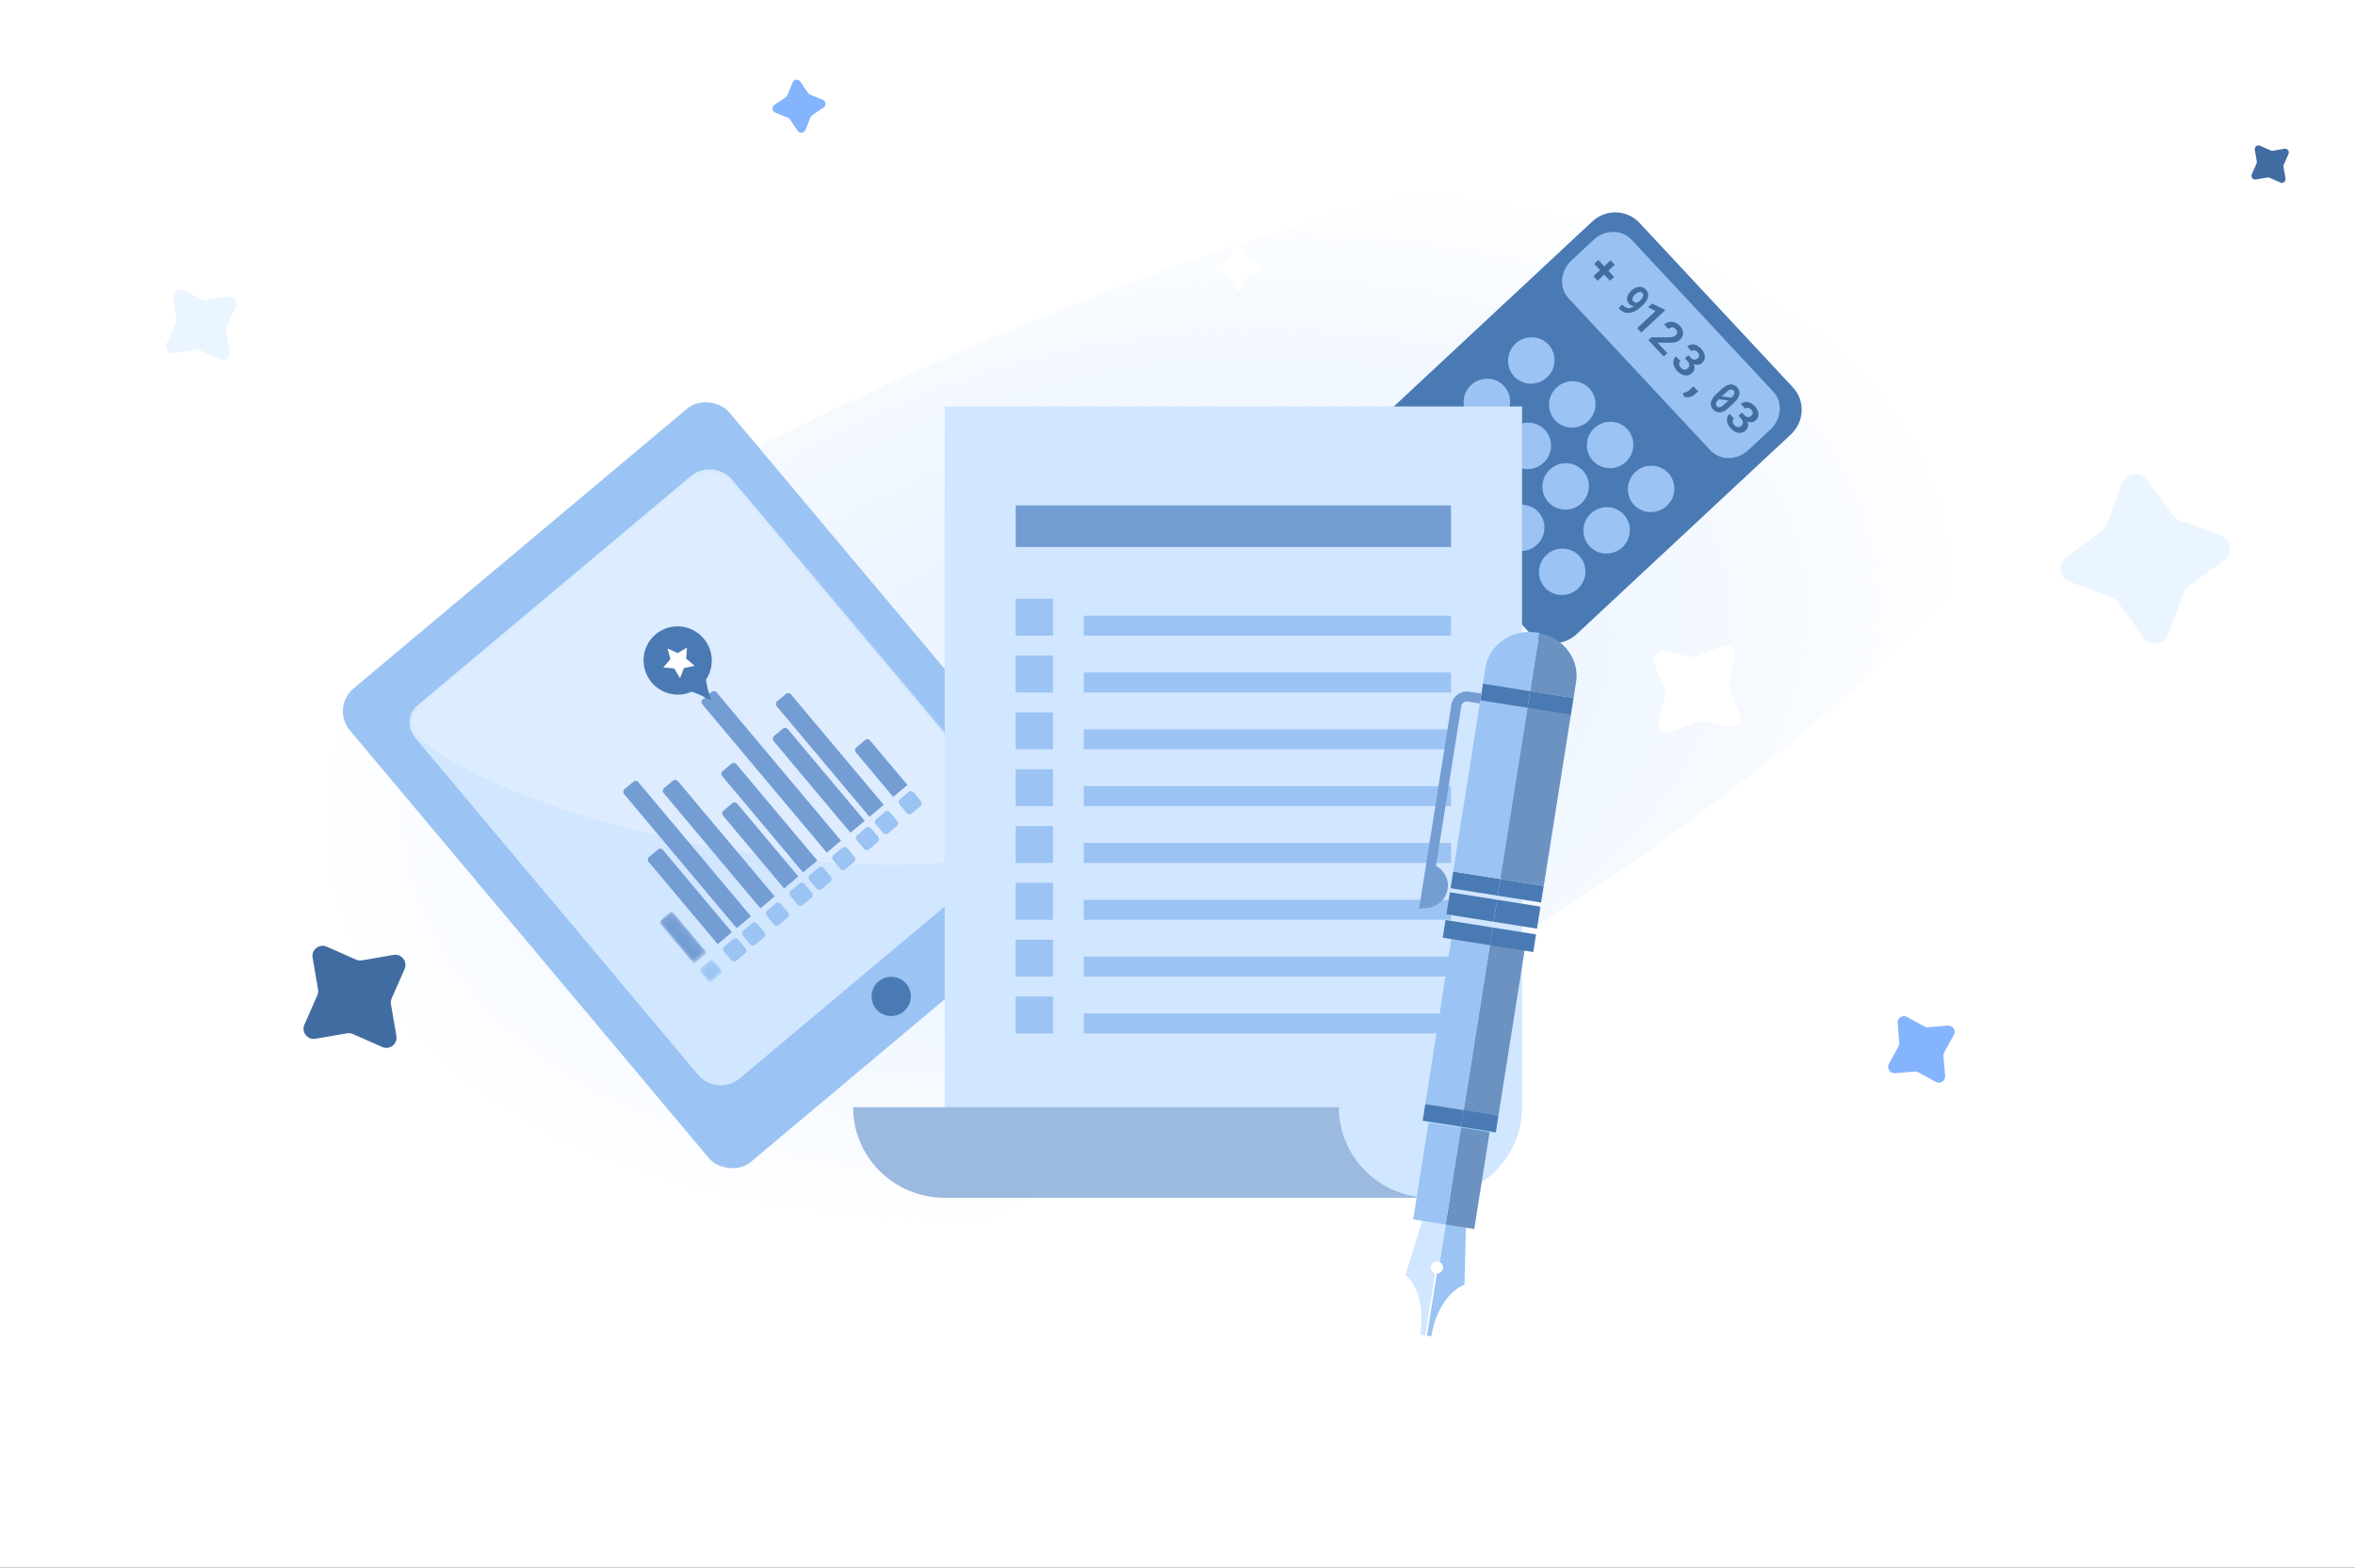 <?xml version="1.0" encoding="UTF-8"?>
<svg width="398px" height="265px" viewBox="0 0 398 265" version="1.1" xmlns="http://www.w3.org/2000/svg" xmlns:xlink="http://www.w3.org/1999/xlink">
    <rect x="0" y="0" width="398" height="265" fill="#333333" stroke="none"/>
    <!-- Generator: sketchtool 52.1 (67048) - http://www.bohemiancoding.com/sketch -->
    <title>85C03D90-AE33-4425-874B-55FCB25D10EC</title>
    <desc>Created with sketchtool.</desc>
    <defs>
        <rect id="path-1" x="0" y="0" width="398" height="265"></rect>
        <radialGradient cx="57.225%" cy="50%" fx="57.225%" fy="50%" r="103.53%" gradientTransform="translate(0.572,0.5),scale(0.318,1),rotate(13.353),scale(1,0.603),translate(-0.572,-0.5)" id="radialGradient-3">
            <stop stop-color="#EAF4FF" offset="0%"></stop>
            <stop stop-color="#D1E6FF" stop-opacity="0" offset="100%"></stop>
        </radialGradient>
        <path d="M4,0 L64.062,0 C66.824,-7.86517626e-15 69.062,2.239 69.062,5 L69.062,78.309 C69.062,81.071 66.824,83.309 64.062,83.309 L5,83.309 C2.239,83.309 3.38176876e-16,81.071 0,78.309 L0,4 C-2.705415e-16,1.791 1.791,4.05812251e-16 4,0 Z" id="path-4"></path>
        <polygon id="path-6" points="0 0.224 2.914 0.224 2.914 3.124 0 3.124"></polygon>
        <polygon id="path-8" points="0 0.08 2.914 0.08 2.914 9.342 0 9.342"></polygon>
    </defs>
    <g id="Desktop" stroke="none" stroke-width="1" fill="none" fill-rule="evenodd">
        <g id="nivel-3-producto-formulario-wf" transform="translate(-210, -561)">
            <g id="img-informa-nivel1-producto-servicios" transform="translate(210, 561)">
                <mask id="mask-2" fill="white">
                    <use xlink:href="#path-1"></use>
                </mask>
                <use id="Rectangle" fill="#FFFFFF" xlink:href="#path-1"></use>
                <ellipse id="Oval" fill="url(#radialGradient-3)" mask="url(#mask-2)" transform="translate(165, 132.5) rotate(-26) translate(-165, -132.5) " cx="165" cy="132.5" rx="212" ry="67.5"></ellipse>
                <g id="Fill-47" mask="url(#mask-2)">
                    <g transform="translate(23, 13)">
                        <path d="M41.699,151.427 C41.399,151.267 41.156,151.022 40.996,150.722 L38.434,145.939 C37.787,144.729 36.051,144.73 35.403,145.942 L32.833,150.729 C32.672,151.029 32.43,151.274 32.129,151.435 L27.345,154.004 C26.137,154.653 26.135,156.389 27.343,157.037 L32.123,159.6 C32.423,159.76 32.665,160.003 32.825,160.303 L35.388,165.086 C36.034,166.297 37.77,166.295 38.419,165.083 L40.989,160.297 C41.149,159.996 41.392,159.753 41.692,159.593 L46.476,157.022 C47.688,156.372 47.689,154.636 46.479,153.989 L41.699,151.427 Z" id="Fill-16" fill="#416CA2" transform="translate(36.912, 155.513) rotate(-38) translate(-36.912, -155.513) "></path>
                        <path d="M362.415,13.245 C362.305,13.186 362.216,13.096 362.158,12.986 L361.218,11.232 C360.981,10.788 360.345,10.789 360.107,11.233 L359.165,12.989 C359.106,13.099 359.017,13.189 358.907,13.248 L357.154,14.19 C356.711,14.428 356.71,15.065 357.153,15.302 L358.905,16.242 C359.015,16.301 359.104,16.39 359.162,16.5 L360.102,18.254 C360.339,18.698 360.975,18.697 361.213,18.253 L362.155,16.497 C362.214,16.387 362.303,16.298 362.413,16.239 L364.166,15.296 C364.61,15.058 364.611,14.422 364.167,14.184 L362.415,13.245 Z" id="Fill-16-Copy-4" fill="#416CA2" transform="translate(360.66, 14.743) rotate(-38) translate(-360.66, -14.743) "></path>
                        <path d="M114.094,3.201 C113.964,3.132 113.86,3.027 113.791,2.898 L112.686,0.842 C112.407,0.321 111.661,0.321 111.382,0.842 L110.278,2.897 C110.209,3.026 110.105,3.131 109.975,3.2 L107.918,4.302 C107.398,4.58 107.398,5.326 107.918,5.605 L109.976,6.708 C110.105,6.777 110.21,6.881 110.279,7.01 L111.383,9.066 C111.662,9.587 112.409,9.587 112.688,9.066 L113.792,7.011 C113.861,6.882 113.965,6.778 114.094,6.709 L116.152,5.606 C116.673,5.328 116.673,4.582 116.152,4.303 L114.094,3.201 Z" id="Fill-16-Copy" fill="#84B4FE" transform="translate(112.035, 4.954) rotate(-96) translate(-112.035, -4.954) "></path>
                        <path d="M304.684,161.865 C304.498,161.765 304.348,161.613 304.249,161.427 L302.66,158.461 C302.259,157.711 301.183,157.711 300.781,158.463 L299.188,161.431 C299.089,161.617 298.939,161.769 298.752,161.869 L295.787,163.462 C295.038,163.864 295.037,164.941 295.786,165.343 L298.749,166.933 C298.935,167.032 299.085,167.182 299.184,167.368 L300.772,170.334 C301.173,171.085 302.249,171.084 302.652,170.333 L304.244,167.365 C304.344,167.178 304.494,167.028 304.68,166.928 L307.646,165.334 C308.396,164.931 308.397,163.854 307.647,163.453 L304.684,161.865 Z" id="Fill-16-Copy-5" fill="#84B4FE" transform="translate(301.717, 164.398) rotate(-33) translate(-301.717, -164.398) "></path>
                        <path d="M267.987,99.897 C267.725,99.758 267.513,99.544 267.374,99.282 L265.135,95.106 C264.57,94.049 263.054,94.05 262.487,95.108 L260.242,99.287 C260.102,99.55 259.89,99.764 259.627,99.904 L255.448,102.147 C254.392,102.713 254.391,104.23 255.446,104.795 L259.622,107.033 C259.884,107.173 260.096,107.384 260.235,107.646 L262.474,111.822 C263.039,112.879 264.555,112.878 265.122,111.82 L267.367,107.641 C267.507,107.378 267.719,107.166 267.982,107.026 L272.161,104.781 C273.219,104.215 273.22,102.698 272.163,102.133 L267.987,99.897 Z" id="Fill-16-Copy" fill="#FFFFFF" transform="translate(263.805, 103.464) rotate(-50) translate(-263.805, -103.464) "></path>
                        <path d="M187.991,30.725 C187.881,30.667 187.792,30.577 187.734,30.466 L186.794,28.711 C186.556,28.266 185.92,28.266 185.683,28.711 L184.743,30.467 C184.684,30.577 184.595,30.667 184.485,30.725 L182.733,31.667 C182.291,31.905 182.291,32.542 182.733,32.78 L184.485,33.722 C184.595,33.781 184.684,33.87 184.743,33.98 L185.683,35.736 C185.92,36.18 186.556,36.18 186.793,35.736 L187.733,33.98 C187.792,33.87 187.881,33.78 187.991,33.722 L189.743,32.779 C190.186,32.542 190.186,31.904 189.743,31.667 L187.991,30.725 Z" id="Fill-16-Copy" fill="#FFFFFF" transform="translate(186.238, 32.223) rotate(-1) translate(-186.238, -32.223) "></path>
                        <path d="M346.154,75.791 C345.74,75.57 345.406,75.232 345.185,74.817 L341.647,68.211 C340.754,66.539 338.36,66.539 337.466,68.212 L333.925,74.82 C333.704,75.234 333.37,75.573 332.956,75.794 L326.359,79.338 C324.693,80.233 324.692,82.631 326.358,83.525 L332.953,87.069 C333.367,87.29 333.702,87.625 333.922,88.04 L337.46,94.646 C338.353,96.318 340.747,96.318 341.641,94.645 L345.182,88.037 C345.403,87.623 345.738,87.288 346.152,87.066 L352.748,83.52 C354.418,82.624 354.419,80.226 352.749,79.332 L346.154,75.791 Z" id="Fill-16-Copy-2" fill="#EBF5FF" transform="translate(339.555, 81.429) rotate(-8) translate(-339.555, -81.429) "></path>
                        <path d="M14.286,39.126 C14.081,39.017 13.915,38.849 13.805,38.644 L12.049,35.374 C11.605,34.547 10.419,34.546 9.976,35.373 L8.225,38.64 C8.116,38.845 7.95,39.012 7.745,39.121 L4.477,40.871 C3.652,41.313 3.653,42.499 4.479,42.943 L7.749,44.699 C7.954,44.809 8.12,44.975 8.23,45.18 L9.987,48.45 C10.43,49.277 11.617,49.278 12.059,48.451 L13.81,45.184 C13.92,44.979 14.085,44.813 14.29,44.704 L17.558,42.953 C18.385,42.511 18.384,41.325 17.556,40.881 L14.286,39.126 Z" id="Fill-16-Copy-3" fill="#EBF5FF" transform="translate(11.018, 41.912) rotate(53) translate(-11.018, -41.912) "></path>
                    </g>
                </g>
                <g id="Group-18" mask="url(#mask-2)">
                    <g transform="translate(55, 33)">
                        <g id="Group-17" transform="translate(66.477, 99.921) rotate(-40) translate(-66.477, -99.921) translate(24.477, 47.421)">
                            <rect id="Rectangle" fill="#9BC3F3" x="0.316" y="0.156" width="83.672" height="104.467" rx="5"></rect>
                            <g id="Group-16" transform="translate(7.966, 9.297)">
                                <mask id="mask-5" fill="white">
                                    <use xlink:href="#path-4"></use>
                                </mask>
                                <use id="Rectangle" fill="#D1E6FF" xlink:href="#path-4"></use>
                                <path d="M0,-2.76637047e-12 C0,-0.044 21.373,-0.046 64.118,-0.005 L64.118,-0.005 C66.858,-0.002 69.085,2.205 69.113,4.945 C69.634,57.188 69.617,83.309 69.062,83.309 C49.03,83.309 0,24.648 0,-2.76637047e-12 Z" id="Rectangle" fill="#FFFFFF" opacity="0.5" mask="url(#mask-5)"></path>
                                <g id="Group-47" mask="url(#mask-5)">
                                    <g transform="translate(11.51, 16.662)">
                                        <g id="Group-3" stroke-width="1" fill="none" transform="translate(0, 47.903)">
                                            <mask id="mask-7" fill="white">
                                                <use xlink:href="#path-6"></use>
                                            </mask>
                                            <g id="Clip-2"></g>
                                            <path d="M2.343,3.124 L0.571,3.124 C0.256,3.124 -2.85382231e-05,2.87 -2.85382231e-05,2.556 L-2.85382231e-05,0.792 C-2.85382231e-05,0.479 0.256,0.224 0.571,0.224 L2.343,0.224 C2.658,0.224 2.914,0.479 2.914,0.792 L2.914,2.556 C2.914,2.87 2.658,3.124 2.343,3.124" id="Fill-1" fill="#9BC3F3" mask="url(#mask-7)"></path>
                                        </g>
                                        <g id="Group-6" stroke-width="1" fill="none" transform="translate(0, 37.489)">
                                            <mask id="mask-9" fill="white">
                                                <use xlink:href="#path-8"></use>
                                            </mask>
                                            <g id="Clip-5"></g>
                                            <path d="M2.914,9.342 L-2.85382231e-05,9.342 L-2.85382231e-05,0.685 C-2.85382231e-05,0.351 0.256,0.08 0.571,0.08 L2.343,0.08 C2.658,0.08 2.914,0.351 2.914,0.685 L2.914,9.342 Z" id="Fill-4" fill="#749DD4" mask="url(#mask-9)"></path>
                                        </g>
                                        <path d="M7.756,51.027 L5.847,51.027 C5.507,51.027 5.232,50.753 5.232,50.415 L5.232,48.515 C5.232,48.177 5.507,47.903 5.847,47.903 L7.756,47.903 C8.096,47.903 8.371,48.177 8.371,48.515 L8.371,50.415 C8.371,50.753 8.096,51.027 7.756,51.027" id="Fill-7" fill="#9BC3F3"></path>
                                        <path d="M8.371,46.861 L5.232,46.861 L5.232,28.71 C5.232,28.383 5.507,28.117 5.847,28.117 L7.756,28.117 C8.096,28.117 8.371,28.383 8.371,28.71 L8.371,46.861 Z" id="Fill-9" fill="#749DD4"></path>
                                        <path d="M11.942,51.027 L10.032,51.027 C9.693,51.027 9.418,50.753 9.418,50.415 L9.418,48.515 C9.418,48.177 9.693,47.903 10.032,47.903 L11.942,47.903 C12.281,47.903 12.557,48.177 12.557,48.515 L12.557,50.415 C12.557,50.753 12.281,51.027 11.942,51.027" id="Fill-11" fill="#9BC3F3"></path>
                                        <path d="M12.557,46.861 L9.418,46.861 L9.418,17.268 C9.418,16.933 9.693,16.662 10.032,16.662 L11.942,16.662 C12.281,16.662 12.557,16.933 12.557,17.268 L12.557,46.861 Z" id="Fill-13" fill="#749DD4"></path>
                                        <path d="M17.174,51.027 L15.264,51.027 C14.925,51.027 14.65,50.753 14.65,50.415 L14.65,48.515 C14.65,48.177 14.925,47.903 15.264,47.903 L17.174,47.903 C17.513,47.903 17.789,48.177 17.789,48.515 L17.789,50.415 C17.789,50.753 17.513,51.027 17.174,51.027" id="Fill-15" fill="#9BC3F3"></path>
                                        <path d="M17.789,46.861 L14.65,46.861 L14.65,21.416 C14.65,21.091 14.925,20.827 15.264,20.827 L17.174,20.827 C17.513,20.827 17.789,21.091 17.789,21.416 L17.789,46.861 Z" id="Fill-17" fill="#749DD4"></path>
                                        <path d="M22.406,51.027 L20.496,51.027 C20.157,51.027 19.882,50.753 19.882,50.415 L19.882,48.515 C19.882,48.177 20.157,47.903 20.496,47.903 L22.406,47.903 C22.745,47.903 23.021,48.177 23.021,48.515 L23.021,50.415 C23.021,50.753 22.745,51.027 22.406,51.027" id="Fill-19" fill="#9BC3F3"></path>
                                        <path d="M23.021,46.861 L19.882,46.861 L19.882,30.79 C19.882,30.464 20.157,30.2 20.496,30.2 L22.406,30.2 C22.745,30.2 23.021,30.464 23.021,30.79 L23.021,46.861 Z" id="Fill-21" fill="#749DD4"></path>
                                        <path d="M26.592,51.027 L24.682,51.027 C24.343,51.027 24.067,50.753 24.067,50.415 L24.067,48.515 C24.067,48.177 24.343,47.903 24.682,47.903 L26.592,47.903 C26.931,47.903 27.206,48.177 27.206,48.515 L27.206,50.415 C27.206,50.753 26.931,51.027 26.592,51.027" id="Fill-23" fill="#9BC3F3"></path>
                                        <path d="M27.206,46.861 L24.067,46.861 L24.067,25.585 C24.067,25.258 24.343,24.993 24.682,24.993 L26.592,24.993 C26.931,24.993 27.206,25.258 27.206,25.585 L27.206,46.861 Z" id="Fill-25" fill="#749DD4"></path>
                                        <path d="M31.824,51.027 L29.914,51.027 C29.575,51.027 29.299,50.753 29.299,50.415 L29.299,48.515 C29.299,48.177 29.575,47.903 29.914,47.903 L31.824,47.903 C32.163,47.903 32.438,48.177 32.438,48.515 L32.438,50.415 C32.438,50.753 32.163,51.027 31.824,51.027" id="Fill-27" fill="#9BC3F3"></path>
                                        <path d="M32.438,46.861 L29.299,46.861 L29.299,14.131 C29.299,13.803 29.575,13.538 29.914,13.538 L31.824,13.538 C32.163,13.538 32.438,13.803 32.438,14.131 L32.438,46.861 Z" id="Fill-29" fill="#749DD4"></path>
                                        <path d="M37.056,51.027 L35.146,51.027 C34.807,51.027 34.531,50.753 34.531,50.415 L34.531,48.515 C34.531,48.177 34.807,47.903 35.146,47.903 L37.056,47.903 C37.395,47.903 37.67,48.177 37.67,48.515 L37.67,50.415 C37.67,50.753 37.395,51.027 37.056,51.027" id="Fill-31" fill="#9BC3F3"></path>
                                        <path d="M37.67,46.861 L34.531,46.861 L34.531,26.642 C34.531,26.306 34.807,26.034 35.146,26.034 L37.056,26.034 C37.395,26.034 37.67,26.306 37.67,26.642 L37.67,46.861 Z" id="Fill-33" fill="#749DD4"></path>
                                        <path d="M41.241,51.027 L39.332,51.027 C38.992,51.027 38.717,50.753 38.717,50.415 L38.717,48.515 C38.717,48.177 38.992,47.903 39.332,47.903 L41.241,47.903 C41.581,47.903 41.856,48.177 41.856,48.515 L41.856,50.415 C41.856,50.753 41.581,51.027 41.241,51.027" id="Fill-35" fill="#9BC3F3"></path>
                                        <path d="M41.856,46.861 L38.717,46.861 L38.717,22.459 C38.717,22.133 38.992,21.869 39.332,21.869 L41.241,21.869 C41.581,21.869 41.856,22.133 41.856,22.459 L41.856,46.861 Z" id="Fill-37" fill="#749DD4"></path>
                                        <path d="M46.473,51.027 L44.564,51.027 C44.224,51.027 43.949,50.753 43.949,50.415 L43.949,48.515 C43.949,48.177 44.224,47.903 44.564,47.903 L46.473,47.903 C46.813,47.903 47.088,48.177 47.088,48.515 L47.088,50.415 C47.088,50.753 46.813,51.027 46.473,51.027" id="Fill-39" fill="#9BC3F3"></path>
                                        <path d="M47.088,46.861 L43.949,46.861 L43.949,37.019 C43.949,36.703 44.224,36.448 44.564,36.448 L46.473,36.448 C46.813,36.448 47.088,36.703 47.088,37.019 L47.088,46.861 Z" id="Fill-41" fill="#749DD4"></path>
                                        <path d="M36.624,5.782 C36.624,2.589 34.048,0 30.869,0 C27.69,0 25.114,2.589 25.114,5.782 C25.114,8.426 26.88,10.654 29.292,11.343 L29.932,12.457 L30.869,14.579 L31.806,12.457 L32.446,11.343 C34.857,10.654 36.624,8.426 36.624,5.782" id="Fill-43" fill="#4A7AB4"></path>
                                        <polygon id="Fill-45" fill="#FFFFFF" points="30.869 3.124 31.677 4.838 33.485 5.113 32.177 6.447 32.485 8.331 30.869 7.442 29.252 8.331 29.561 6.447 28.253 5.113 30.06 4.838"></polygon>
                                    </g>
                                </g>
                            </g>
                            <ellipse id="Oval" fill="#4A7AB4" cx="41.485" cy="98.441" rx="3.32" ry="3.306"></ellipse>
                        </g>
                        <g id="ico" transform="translate(65.406, 0)">
                            <g id="Group-48" transform="translate(147.462, 39.451) rotate(47) translate(-147.462, -39.451) translate(122.462, 8.951)">
                                <path d="M5.829,60.893 C2.744,60.893 0.234,58.35 0.234,55.224 L0.234,5.717 C0.234,2.591 2.744,0.048 5.829,0.048 L43.858,0.048 C46.943,0.048 49.453,2.591 49.453,5.717 L49.453,55.224 C49.453,58.35 46.943,60.893 43.858,60.893 L5.829,60.893 Z" id="Path" fill="#4A7AB4"></path>
                                <path d="M42.137,17.513 L7.003,17.513 C4.612,17.513 2.656,15.396 2.656,12.809 L2.656,7.672 C2.656,5.084 4.612,2.967 7.003,2.967 L42.137,2.967 C44.528,2.967 46.484,5.084 46.484,7.672 L46.484,12.809 C46.484,15.396 44.528,17.513 42.137,17.513" id="Fill-6" fill="#99C2F2"></path>
                                <path d="M10.391,33.236 C8.242,33.236 6.484,31.459 6.484,29.286 C6.484,27.112 8.242,25.334 10.391,25.334 C12.539,25.334 14.297,27.112 14.297,29.286 C14.297,31.459 12.539,33.236 10.391,33.236" id="Fill-8" fill="#9BC3F3"></path>
                                <path d="M40.078,33.236 C37.93,33.236 36.172,31.459 36.172,29.286 C36.172,27.112 37.93,25.334 40.078,25.334 C42.227,25.334 43.984,27.112 43.984,29.286 C43.984,31.459 42.227,33.236 40.078,33.236" id="Fill-10" fill="#9BC3F3"></path>
                                <path d="M20.547,33.236 C18.398,33.236 16.641,31.459 16.641,29.286 C16.641,27.112 18.398,25.334 20.547,25.334 C22.695,25.334 24.453,27.112 24.453,29.286 C24.453,31.459 22.695,33.236 20.547,33.236" id="Fill-12" fill="#9BC3F3"></path>
                                <path d="M29.922,33.236 C27.773,33.236 26.016,31.459 26.016,29.286 C26.016,27.112 27.773,25.334 29.922,25.334 C32.07,25.334 33.828,27.112 33.828,29.286 C33.828,31.459 32.07,33.236 29.922,33.236" id="Fill-14" fill="#9BC3F3"></path>
                                <path d="M10.391,43.509 C8.242,43.509 6.484,41.731 6.484,39.558 L6.484,39.558 C6.484,37.385 8.242,35.607 10.391,35.607 C12.539,35.607 14.297,37.385 14.297,39.558 L14.297,39.558 C14.297,41.731 12.539,43.509 10.391,43.509" id="Fill-16" fill="#9BC3F3"></path>
                                <path d="M40.078,43.509 C37.93,43.509 36.172,41.731 36.172,39.558 L36.172,39.558 C36.172,37.385 37.93,35.607 40.078,35.607 C42.227,35.607 43.984,37.385 43.984,39.558 L43.984,39.558 C43.984,41.731 42.227,43.509 40.078,43.509" id="Fill-18" fill="#9BC3F3"></path>
                                <path d="M20.547,43.509 C18.398,43.509 16.641,41.731 16.641,39.558 L16.641,39.558 C16.641,37.385 18.398,35.607 20.547,35.607 C22.695,35.607 24.453,37.385 24.453,39.558 L24.453,39.558 C24.453,41.731 22.695,43.509 20.547,43.509" id="Fill-20" fill="#9BC3F3"></path>
                                <path d="M29.922,43.509 C27.773,43.509 26.016,41.731 26.016,39.558 L26.016,39.558 C26.016,37.385 27.773,35.607 29.922,35.607 C32.07,35.607 33.828,37.385 33.828,39.558 L33.828,39.558 C33.828,41.731 32.07,43.509 29.922,43.509" id="Fill-22" fill="#9BC3F3"></path>
                                <path d="M10.391,53.782 C8.242,53.782 6.484,52.004 6.484,49.831 C6.484,47.658 8.242,45.88 10.391,45.88 C12.539,45.88 14.297,47.658 14.297,49.831 C14.297,52.004 12.539,53.782 10.391,53.782" id="Fill-24" fill="#9BC3F3"></path>
                                <path d="M40.078,53.782 C37.93,53.782 36.172,52.004 36.172,49.831 C36.172,47.658 37.93,45.88 40.078,45.88 C42.227,45.88 43.984,47.658 43.984,49.831 C43.984,52.004 42.227,53.782 40.078,53.782" id="Fill-26" fill="#9BC3F3"></path>
                                <path d="M20.547,53.782 C18.398,53.782 16.641,52.004 16.641,49.831 C16.641,47.658 18.398,45.88 20.547,45.88 C22.695,45.88 24.453,47.658 24.453,49.831 C24.453,52.004 22.695,53.782 20.547,53.782" id="Fill-28" fill="#9BC3F3"></path>
                                <path d="M29.922,53.782 C27.773,53.782 26.016,52.004 26.016,49.831 C26.016,47.658 27.773,45.88 29.922,45.88 C32.07,45.88 33.828,47.658 33.828,49.831 C33.828,52.004 32.07,53.782 29.922,53.782" id="Fill-30" fill="#9BC3F3"></path>
                                <polygon id="Fill-32" fill="#416DA1" points="8.177 9.419 9.609 9.419 9.609 10.365 8.177 10.365 8.177 11.901 7.14 11.901 7.14 10.365 5.703 10.365 5.703 9.419 7.14 9.419 7.14 7.95 8.177 7.95"></polygon>
                                <path d="M14.853,9.867 C14.935,9.867 15.01,9.854 15.079,9.827 C15.149,9.799 15.212,9.761 15.269,9.713 C15.326,9.664 15.375,9.608 15.417,9.542 C15.458,9.477 15.492,9.405 15.518,9.328 L15.518,8.96 C15.518,8.762 15.5,8.588 15.465,8.44 C15.429,8.291 15.381,8.167 15.318,8.068 C15.256,7.969 15.184,7.894 15.101,7.845 C15.017,7.795 14.927,7.771 14.831,7.771 C14.726,7.771 14.633,7.799 14.55,7.858 C14.468,7.916 14.399,7.994 14.343,8.092 C14.288,8.19 14.245,8.303 14.215,8.431 C14.185,8.558 14.17,8.691 14.17,8.83 C14.17,8.969 14.184,9.102 14.212,9.228 C14.239,9.354 14.282,9.465 14.338,9.559 C14.395,9.653 14.466,9.728 14.552,9.784 C14.637,9.84 14.738,9.867 14.853,9.867 Z M14.035,11.6 C14.275,11.6 14.482,11.57 14.658,11.511 C14.833,11.451 14.98,11.365 15.099,11.252 C15.218,11.139 15.31,11.002 15.375,10.84 C15.44,10.677 15.482,10.493 15.501,10.287 C15.412,10.391 15.296,10.481 15.155,10.555 C15.014,10.629 14.843,10.667 14.642,10.667 C14.419,10.667 14.224,10.619 14.054,10.525 C13.885,10.431 13.744,10.302 13.629,10.138 C13.515,9.975 13.429,9.782 13.369,9.561 C13.311,9.339 13.281,9.1 13.281,8.845 C13.281,8.582 13.317,8.335 13.389,8.103 C13.46,7.871 13.564,7.669 13.698,7.495 C13.833,7.322 13.996,7.185 14.187,7.085 C14.379,6.984 14.594,6.934 14.834,6.934 C15.078,6.934 15.297,6.989 15.492,7.098 C15.686,7.207 15.852,7.359 15.988,7.555 C16.123,7.751 16.227,7.984 16.299,8.254 C16.371,8.524 16.406,8.82 16.406,9.142 L16.406,9.499 C16.406,9.93 16.36,10.327 16.268,10.689 C16.176,11.051 16.034,11.364 15.841,11.628 C15.649,11.891 15.404,12.097 15.107,12.245 C14.81,12.392 14.454,12.466 14.042,12.466 L13.974,12.466 L13.974,11.6 L14.035,11.6 Z" id="Fill-34" fill="#416DA1"></path>
                                <polygon id="Fill-36" fill="#416DA1" points="19.609 12.466 18.595 12.466 18.595 8.222 17.266 8.723 17.266 7.804 19.555 6.934 19.609 6.934"></polygon>
                                <path d="M25.156,12.466 L21.365,12.466 L21.365,11.753 L23.163,9.857 C23.303,9.707 23.422,9.571 23.518,9.449 C23.615,9.326 23.693,9.215 23.753,9.113 C23.813,9.012 23.856,8.918 23.883,8.83 C23.91,8.743 23.923,8.658 23.923,8.575 C23.923,8.453 23.905,8.344 23.869,8.249 C23.834,8.155 23.784,8.074 23.719,8.008 C23.654,7.942 23.576,7.891 23.486,7.856 C23.395,7.821 23.296,7.803 23.186,7.803 C22.893,7.803 22.675,7.883 22.531,8.044 C22.388,8.203 22.316,8.427 22.316,8.714 L21.25,8.714 C21.25,8.472 21.297,8.243 21.391,8.027 C21.486,7.81 21.618,7.621 21.79,7.459 C21.963,7.296 22.169,7.169 22.413,7.075 C22.656,6.981 22.925,6.934 23.22,6.934 C23.503,6.934 23.753,6.973 23.971,7.05 C24.188,7.128 24.371,7.236 24.517,7.376 C24.663,7.516 24.775,7.684 24.851,7.881 C24.927,8.076 24.965,8.293 24.965,8.53 C24.965,8.71 24.937,8.882 24.879,9.046 C24.822,9.21 24.741,9.371 24.635,9.531 C24.529,9.691 24.403,9.854 24.255,10.02 C24.108,10.187 23.943,10.361 23.763,10.543 L22.716,11.63 L25.156,11.63 L25.156,12.466 Z" id="Fill-38" fill="#416DA1"></path>
                                <path d="M27.832,9.249 L28.422,9.249 C28.719,9.249 28.939,9.178 29.082,9.036 C29.225,8.894 29.297,8.709 29.297,8.48 C29.297,8.374 29.281,8.277 29.248,8.189 C29.216,8.102 29.167,8.027 29.101,7.964 C29.036,7.901 28.954,7.852 28.854,7.818 C28.753,7.783 28.636,7.766 28.504,7.766 C28.394,7.766 28.292,7.781 28.197,7.81 C28.102,7.84 28.019,7.882 27.947,7.938 C27.875,7.993 27.819,8.061 27.777,8.139 C27.736,8.218 27.715,8.307 27.715,8.406 L26.629,8.406 C26.629,8.186 26.676,7.986 26.772,7.806 C26.866,7.627 26.997,7.472 27.164,7.343 C27.33,7.213 27.527,7.113 27.752,7.041 C27.977,6.97 28.22,6.934 28.48,6.934 C28.762,6.934 29.019,6.967 29.254,7.032 C29.488,7.097 29.688,7.195 29.855,7.324 C30.022,7.454 30.151,7.614 30.244,7.805 C30.337,7.996 30.383,8.217 30.383,8.469 C30.383,8.585 30.365,8.698 30.328,8.811 C30.291,8.923 30.238,9.029 30.168,9.13 C30.097,9.231 30.01,9.324 29.906,9.409 C29.802,9.495 29.682,9.568 29.547,9.63 C29.705,9.684 29.843,9.753 29.959,9.837 C30.075,9.92 30.17,10.016 30.246,10.123 C30.321,10.231 30.377,10.348 30.414,10.476 C30.451,10.604 30.469,10.74 30.469,10.883 C30.469,11.134 30.418,11.359 30.317,11.556 C30.215,11.753 30.076,11.919 29.898,12.053 C29.721,12.187 29.511,12.29 29.268,12.36 C29.024,12.43 28.762,12.466 28.48,12.466 C28.238,12.466 28.002,12.434 27.772,12.371 C27.541,12.308 27.336,12.213 27.156,12.087 C26.977,11.959 26.832,11.8 26.724,11.607 C26.617,11.415 26.562,11.188 26.562,10.927 L27.649,10.927 C27.649,11.031 27.669,11.126 27.711,11.213 C27.753,11.301 27.812,11.376 27.889,11.44 C27.965,11.502 28.056,11.551 28.16,11.587 C28.264,11.623 28.379,11.641 28.504,11.641 C28.78,11.641 28.996,11.572 29.152,11.434 C29.308,11.296 29.387,11.109 29.387,10.872 C29.387,10.726 29.364,10.602 29.32,10.498 C29.276,10.395 29.212,10.31 29.127,10.243 C29.042,10.177 28.941,10.127 28.822,10.095 C28.704,10.063 28.57,10.047 28.422,10.047 L27.832,10.047 L27.832,9.249 Z" id="Fill-40" fill="#416DA1"></path>
                                <path d="M33.433,13.031 C33.433,13.17 33.41,13.313 33.365,13.458 C33.318,13.604 33.255,13.746 33.175,13.882 C33.095,14.019 32.999,14.148 32.888,14.269 C32.776,14.391 32.657,14.499 32.53,14.594 L31.875,14.316 C31.932,14.229 31.984,14.14 32.033,14.05 C32.082,13.96 32.125,13.865 32.16,13.765 C32.196,13.665 32.224,13.559 32.245,13.447 C32.265,13.335 32.276,13.212 32.276,13.078 L32.276,12.224 L33.438,12.224 L33.433,13.031 Z" id="Fill-42" fill="#416DA1"></path>
                                <path d="M38.062,9.53 L36.782,10.593 C36.793,10.948 36.851,11.211 36.957,11.382 C37.063,11.553 37.219,11.638 37.425,11.638 C37.641,11.638 37.8,11.545 37.905,11.358 C38.009,11.17 38.062,10.884 38.062,10.497 L38.062,9.53 Z M36.782,9.899 L38.062,8.832 C38.055,8.47 37.999,8.202 37.893,8.027 C37.788,7.853 37.63,7.765 37.418,7.765 C37.205,7.765 37.046,7.858 36.941,8.042 C36.835,8.227 36.782,8.511 36.782,8.895 L36.782,9.899 Z M38.984,10.342 C38.984,10.689 38.949,10.995 38.877,11.26 C38.806,11.524 38.703,11.746 38.569,11.925 C38.435,12.103 38.271,12.238 38.078,12.328 C37.884,12.419 37.667,12.466 37.425,12.466 C37.185,12.466 36.969,12.419 36.776,12.328 C36.582,12.238 36.418,12.103 36.283,11.925 C36.148,11.746 36.043,11.524 35.97,11.26 C35.896,10.995 35.859,10.689 35.859,10.342 L35.859,9.058 C35.859,8.71 35.895,8.404 35.968,8.14 C36.04,7.876 36.144,7.654 36.28,7.475 C36.415,7.297 36.579,7.162 36.771,7.071 C36.963,6.98 37.179,6.934 37.418,6.934 C37.66,6.934 37.878,6.98 38.071,7.071 C38.265,7.162 38.429,7.297 38.564,7.475 C38.699,7.654 38.803,7.876 38.876,8.14 C38.948,8.404 38.984,8.71 38.984,9.058 L38.984,10.342 Z" id="Fill-44" fill="#416DA1"></path>
                                <path d="M41.113,9.249 L41.703,9.249 C42,9.249 42.22,9.178 42.363,9.036 C42.506,8.894 42.578,8.709 42.578,8.48 C42.578,8.374 42.562,8.277 42.53,8.189 C42.497,8.102 42.448,8.027 42.383,7.964 C42.318,7.901 42.235,7.852 42.135,7.818 C42.035,7.783 41.918,7.766 41.785,7.766 C41.676,7.766 41.573,7.781 41.479,7.81 C41.383,7.84 41.3,7.882 41.228,7.938 C41.157,7.993 41.101,8.061 41.058,8.139 C41.017,8.218 40.996,8.307 40.996,8.406 L39.91,8.406 C39.91,8.186 39.957,7.986 40.053,7.806 C40.148,7.627 40.279,7.472 40.445,7.343 C40.612,7.213 40.808,7.113 41.033,7.041 C41.259,6.97 41.501,6.934 41.762,6.934 C42.043,6.934 42.301,6.967 42.535,7.032 C42.77,7.097 42.97,7.195 43.137,7.324 C43.304,7.454 43.433,7.614 43.526,7.805 C43.618,7.996 43.664,8.217 43.664,8.469 C43.664,8.585 43.646,8.698 43.609,8.811 C43.573,8.923 43.519,9.029 43.449,9.13 C43.379,9.231 43.292,9.324 43.188,9.409 C43.083,9.495 42.964,9.568 42.828,9.63 C42.987,9.684 43.124,9.753 43.24,9.837 C43.356,9.92 43.452,10.016 43.528,10.123 C43.603,10.231 43.659,10.348 43.695,10.476 C43.732,10.604 43.75,10.74 43.75,10.883 C43.75,11.134 43.7,11.359 43.598,11.556 C43.496,11.753 43.357,11.919 43.18,12.053 C43.002,12.187 42.792,12.29 42.549,12.36 C42.306,12.43 42.043,12.466 41.762,12.466 C41.52,12.466 41.283,12.434 41.053,12.371 C40.822,12.308 40.617,12.213 40.437,12.087 C40.258,11.959 40.114,11.8 40.006,11.607 C39.898,11.415 39.844,11.188 39.844,10.927 L40.93,10.927 C40.93,11.031 40.95,11.126 40.992,11.213 C41.034,11.301 41.093,11.376 41.17,11.44 C41.247,11.502 41.337,11.551 41.441,11.587 C41.546,11.623 41.66,11.641 41.785,11.641 C42.061,11.641 42.277,11.572 42.434,11.434 C42.59,11.296 42.668,11.109 42.668,10.872 C42.668,10.726 42.646,10.602 42.602,10.498 C42.557,10.395 42.493,10.31 42.409,10.243 C42.324,10.177 42.222,10.127 42.104,10.095 C41.985,10.063 41.851,10.047 41.703,10.047 L41.113,10.047 L41.113,9.249 Z" id="Fill-46" fill="#416DA1"></path>
                            </g>
                            <g id="Ico-ilus/contrato" transform="translate(0, 29.414)">
                                <g id="Group-28" transform="translate(22.8, 5.7)">
                                    <g id="registro">
                                        <path d="M16.447,134.371 L16.447,0.599 L114.027,0.599 L114.027,119.051 C114.027,127.506 107.092,134.371 98.55,134.371 L16.447,134.371 Z" id="Fill-11" fill="#D1E6FF"></path>
                                        <path d="M16.446,134.368 C7.883,134.368 0.969,127.507 0.969,119.051 L83.061,119.051 C83.061,127.507 89.99,134.368 98.544,134.368 L16.446,134.368 Z" id="Fill-15" fill="#9CB9DF"></path>
                                        <polygon id="Fill-17" fill="#9BC3F3" points="39.95 39.339 102.018 39.339 102.018 35.968 39.95 35.968"></polygon>
                                        <polygon id="Fill-19" fill="#9BC3F3" points="28.454 39.339 34.758 39.339 34.758 33.103 28.454 33.103"></polygon>
                                        <polygon id="Fill-20" fill="#9BC3F3" points="39.95 48.946 102.018 48.946 102.018 45.575 39.95 45.575"></polygon>
                                        <polygon id="Fill-21" fill="#9BC3F3" points="28.454 48.945 34.758 48.945 34.758 42.709 28.454 42.709"></polygon>
                                        <polygon id="Fill-22" fill="#9BC3F3" points="39.95 58.551 102.018 58.551 102.018 55.182 39.95 55.182"></polygon>
                                        <polygon id="Fill-23" fill="#9BC3F3" points="28.454 58.551 34.758 58.551 34.758 52.316 28.454 52.316"></polygon>
                                        <polygon id="Fill-24" fill="#9BC3F3" points="39.95 68.162 102.018 68.162 102.018 64.79 39.95 64.79"></polygon>
                                        <polygon id="Fill-25" fill="#9BC3F3" points="28.454 68.162 34.758 68.162 34.758 61.918 28.454 61.918"></polygon>
                                        <polygon id="Fill-26" fill="#9BC3F3" points="39.95 77.761 102.018 77.761 102.018 74.388 39.95 74.388"></polygon>
                                        <polygon id="Fill-27" fill="#9BC3F3" points="28.454 77.761 34.758 77.761 34.758 71.532 28.454 71.532"></polygon>
                                        <polygon id="Fill-28" fill="#9BC3F3" points="39.95 87.372 102.018 87.372 102.018 84.001 39.95 84.001"></polygon>
                                        <polygon id="Fill-29" fill="#9BC3F3" points="28.454 87.374 34.758 87.374 34.758 81.131 28.454 81.131"></polygon>
                                        <polygon id="Fill-30" fill="#9BC3F3" points="39.95 96.973 102.018 96.973 102.018 93.6 39.95 93.6"></polygon>
                                        <polygon id="Fill-31" fill="#9BC3F3" points="28.454 96.973 34.758 96.973 34.758 90.742 28.454 90.742"></polygon>
                                        <polygon id="Fill-32" fill="#9BC3F3" points="39.95 106.585 102.018 106.585 102.018 103.214 39.95 103.214"></polygon>
                                        <polygon id="Fill-33" fill="#9BC3F3" points="28.454 106.585 34.758 106.585 34.758 100.342 28.454 100.342"></polygon>
                                        <polygon id="Fill-34" fill="#749DD4" points="28.455 24.359 102.018 24.359 102.018 17.331 28.455 17.331"></polygon>
                                    </g>
                                    <g id="icon-boli" transform="translate(105.775, 100.58) rotate(9) translate(-105.775, -100.58) translate(94.375, 37.88)">
                                        <path d="M16.155,100.504 L17.515,110.832 C15.119,112.186 13.382,115.85 13.356,120.176 C13.353,120.223 13.357,120.269 13.357,120.315 L12.61,120.312 L12.61,109.692 C13.117,109.616 13.503,109.187 13.503,108.662 C13.503,108.201 13.199,107.816 12.781,107.68 L12.781,100.484 L16.155,100.504 Z" id="Fill-1" fill="#9BC3F3"></path>
                                        <path d="M7.409,110.763 L8.903,100.46 L12.302,100.48 L12.756,100.484 L12.781,100.484 L12.781,107.68 C12.679,107.648 12.573,107.628 12.464,107.628 C11.884,107.628 11.417,108.093 11.417,108.662 C11.417,109.187 11.803,109.616 12.31,109.692 L12.31,120.312 L11.441,120.303 C11.437,120.255 11.441,120.21 11.441,120.164 C11.47,115.836 9.784,112.147 7.409,110.763" id="Fill-3" fill="#D1E6FF"></path>
                                        <polygon id="Fill-5" fill="#6B92C0" points="12.781 101.267 17.681 101.267 17.681 80.4 12.781 80.4"></polygon>
                                        <polygon id="Fill-7" fill="#9BC3F3" points="7.239 101.267 12.781 101.267 12.781 80.4 7.239 80.4"></polygon>
                                        <polygon id="Fill-8" fill="#6B92C0" points="12.781 81.697 18.717 81.697 18.717 51.636 12.781 51.636"></polygon>
                                        <polygon id="Fill-9" fill="#9BC3F3" points="6.204 81.697 12.781 81.697 12.781 51.636 6.204 51.636"></polygon>
                                        <polygon id="Fill-10" fill="#C9F1FF" points="6.204 84.68 12.781 84.68 12.781 82.767 6.204 82.767"></polygon>
                                        <polygon id="Fill-11" fill="#8DE2FF" points="12.781 84.68 18.717 84.68 18.717 82.767 12.781 82.767"></polygon>
                                        <polygon id="Fill-18" fill="#4A7AB4" points="12.781 84.547 18.717 84.547 18.717 81.697 12.781 81.697"></polygon>
                                        <polygon id="Fill-19" fill="#4A7AB4" points="6.204 84.547 12.781 84.547 12.781 81.697 6.204 81.697"></polygon>
                                        <polygon id="Fill-20" fill="#4A7AB4" points="12.781 44.985 20.21 44.985 20.21 42.135 12.781 42.135"></polygon>
                                        <polygon id="Fill-21" fill="#4A7AB4" points="4.714 44.985 12.781 44.985 12.781 42.135 4.714 42.135"></polygon>
                                        <polygon id="Fill-24" fill="#4A7AB4" points="12.781 49.45 20.21 49.45 20.21 45.684 12.781 45.684"></polygon>
                                        <polygon id="Fill-25" fill="#4A7AB4" points="4.714 49.449 12.781 49.449 12.781 45.684 4.714 45.684"></polygon>
                                        <polygon id="Fill-28" fill="#4A7AB4" points="12.781 53.454 20.21 53.454 20.21 50.432 12.781 50.432"></polygon>
                                        <polygon id="Fill-29" fill="#4A7AB4" points="4.714 53.454 12.781 53.454 12.781 50.432 4.714 50.432"></polygon>
                                        <path d="M20.21,7.187 L20.21,9.972 L12.781,9.972 L12.781,0.016 C16.908,0.17 20.21,3.317 20.21,7.187" id="Fill-30" fill="#6B92C0"></path>
                                        <path d="M4.714,7.187 C4.714,3.217 8.183,0 12.464,0 C12.57,0 12.671,0.012 12.781,0.016 L12.781,9.972 L4.714,9.972 L4.714,7.187 Z" id="Fill-31" fill="#9BC3F3"></path>
                                        <polygon id="Fill-32" fill="#9BC3F3" points="4.714 42.135 12.781 42.135 12.781 12.522 4.714 12.522"></polygon>
                                        <polygon id="Fill-33" fill="#6B92C0" points="12.781 42.135 20.21 42.135 20.21 12.522 12.781 12.522"></polygon>
                                        <polygon id="Fill-34" fill="#4A7AB4" points="12.781 12.822 20.21 12.822 20.21 9.972 12.781 9.972"></polygon>
                                        <polygon id="Fill-35" fill="#4A7AB4" points="4.714 12.822 12.781 12.822 12.781 9.972 4.714 9.972"></polygon>
                                        <path d="M1.693,48.343 L1.693,14.304 C1.693,13.787 2.116,13.367 2.639,13.367 L4.702,13.367 L4.702,11.678 L2.639,11.678 C1.182,11.682 -0,12.858 -0,14.304 L-0,49.224 L1.693,48.828 L1.693,48.343 Z" id="Fill-36" fill="#749DD4"></path>
                                        <path d="M4.247,45.199 C4.247,46.953 3.036,48.422 1.397,48.864 L1.397,41.535 C3.036,41.975 4.247,43.45 4.247,45.199" id="Fill-37" fill="#749DD4"></path>
                                    </g>
                                </g>
                            </g>
                        </g>
                    </g>
                </g>
            </g>
        </g>
    </g>
</svg>